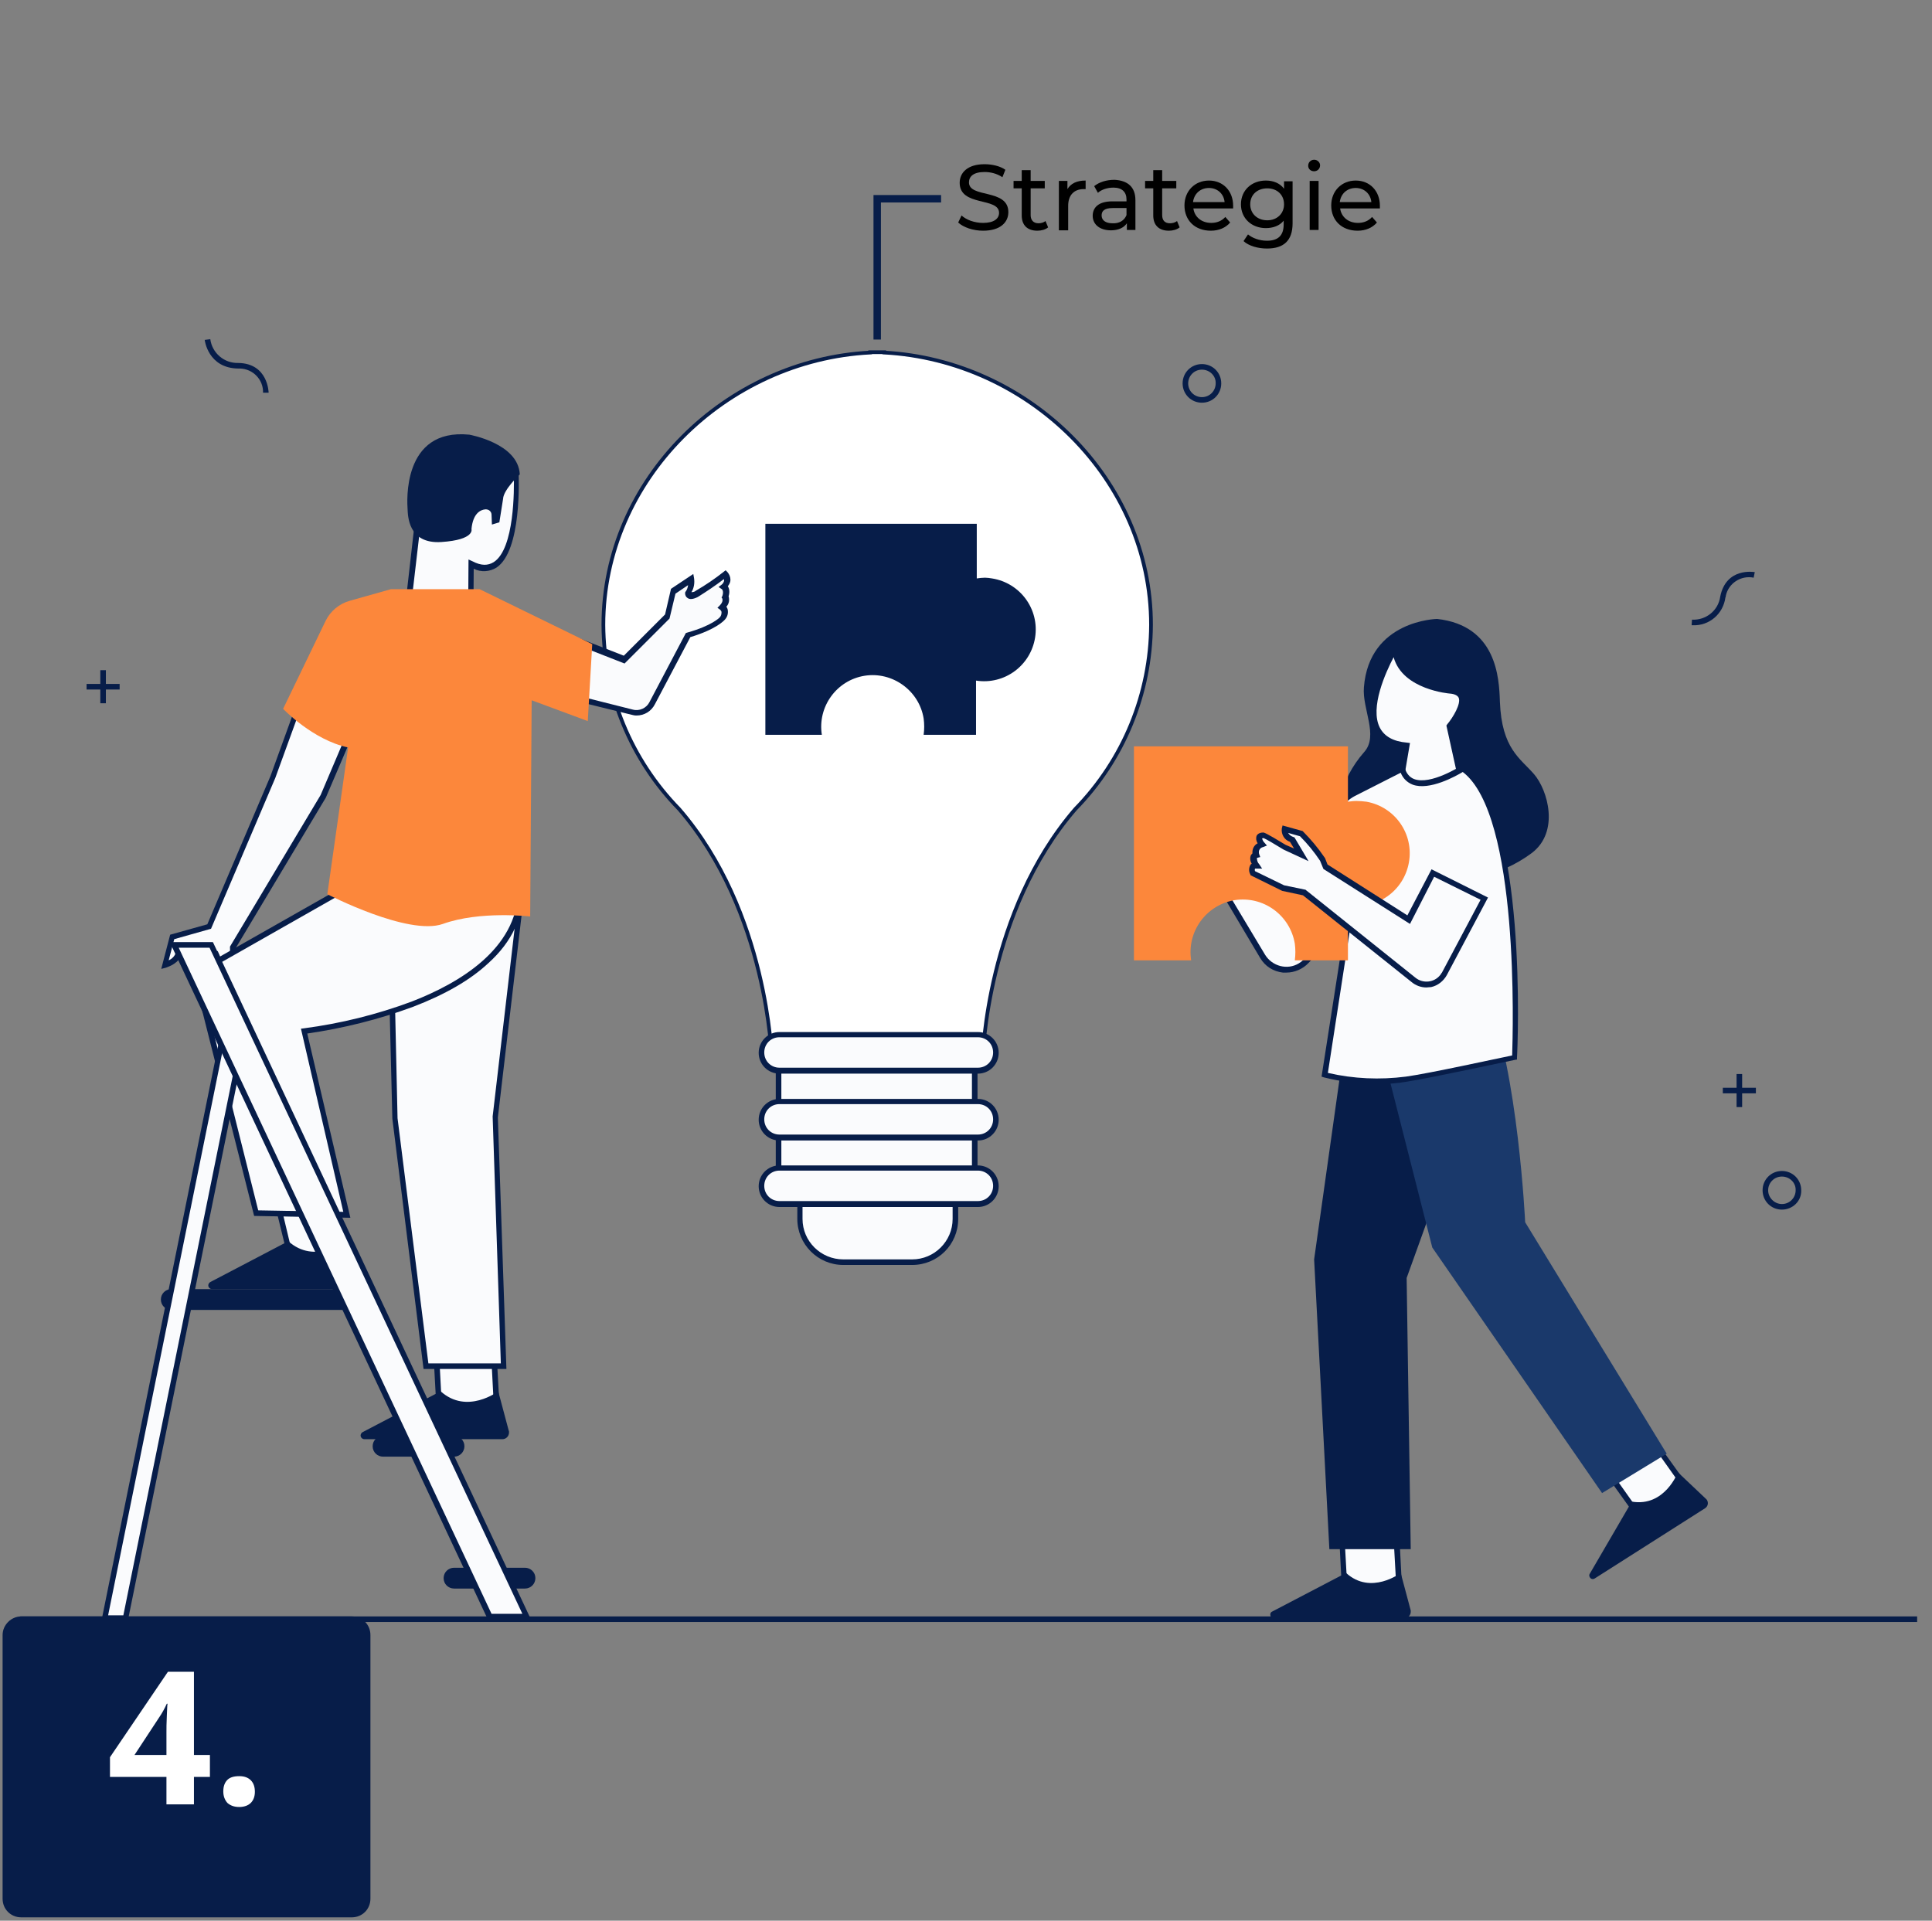 <?xml version="1.0" encoding="utf-8"?>
<!-- Generator: Adobe Illustrator 26.0.2, SVG Export Plug-In . SVG Version: 6.00 Build 0)  -->
<svg version="1.1" id="Ebene_1" xmlns="http://www.w3.org/2000/svg" xmlns:xlink="http://www.w3.org/1999/xlink" x="0px" y="0px"
	 viewBox="0 0 520 517" style="enable-background:new 0 0 520 517;" xml:space="preserve">
<rect x="0" y="0" width="520" height="517" fill="#808080" stroke="none"/>
<style type="text/css">
	.st0{fill:#071D49;}
	.st1{enable-background:new    ;}
	.st2{fill:#FFFFFF;}
	.st3{fill:none;stroke:#071D49;stroke-width:2;}
	.st4{fill:#FFFFFF;stroke:#071D49;stroke-miterlimit:10;}
	.st5{fill:#FAFBFD;}
	.st6{fill:#FC873B;}
	.st7{fill:#1A396B;}
</style>
<path id="Rechteck_1379" class="st0" d="M5.7,435.1h89c2.8,0,5,2.2,5,5v71c0,2.8-2.2,5-5,5h-89c-2.8,0-5-2.2-5-5v-71
	C0.7,437.4,3,435.1,5.7,435.1z"/>
<g id="_4.">
	<g class="st1">
		<path class="st2" d="M56.5,478.3h-4.3v7.4h-7.4v-7.4H29.6V473l15.6-23h7v22.4h4.3V478.3z M44.8,472.4v-6.1c0-1,0-2.5,0.1-4.4
			c0.1-1.9,0.1-3,0.2-3.3h-0.2c-0.6,1.3-1.3,2.6-2.2,3.9l-6.5,9.9H44.8z"/>
		<path class="st2" d="M60.1,482.2c0-1.4,0.4-2.4,1.1-3.1c0.7-0.7,1.8-1,3.2-1c1.4,0,2.4,0.4,3.1,1.1c0.7,0.7,1.1,1.7,1.1,3.1
			c0,1.3-0.4,2.3-1.1,3c-0.7,0.7-1.8,1.1-3.1,1.1c-1.4,0-2.4-0.4-3.2-1.1C60.5,484.5,60.1,483.5,60.1,482.2z"/>
	</g>
</g>
<g>
	<g class="st1">
		<path d="M257.9,59.9l0.9-1.9c1.3,1.2,3.5,2,5.8,2c3,0,4.3-1.2,4.3-2.7c0-4.3-10.6-1.6-10.6-8.1c0-2.7,2.1-5,6.7-5
			c2,0,4.2,0.5,5.6,1.5l-0.8,2c-1.5-1-3.2-1.4-4.8-1.4c-3,0-4.2,1.2-4.2,2.8c0,4.3,10.6,1.6,10.6,8c0,2.7-2.1,5-6.8,5
			C261.9,62.1,259.3,61.2,257.9,59.9z"/>
		<path d="M282.1,61.2c-0.7,0.6-1.8,0.9-2.9,0.9c-2.7,0-4.2-1.5-4.2-4.1v-7.3h-2.2v-2h2.2v-2.9h2.4v2.9h3.8v2h-3.8v7.2
			c0,1.4,0.8,2.2,2.1,2.2c0.7,0,1.4-0.2,1.9-0.6L282.1,61.2z"/>
	</g>
	<g class="st1">
		<path d="M292.2,48.6v2.3c-0.2,0-0.4,0-0.5,0c-2.6,0-4.2,1.6-4.2,4.5v6.6H285V48.7h2.3v2.2C288.2,49.4,289.8,48.6,292.2,48.6z"/>
	</g>
	<g class="st1">
		<path d="M305.6,53.9v8h-2.3v-1.8c-0.8,1.2-2.3,1.9-4.3,1.9c-3,0-4.9-1.6-4.9-3.9c0-2.1,1.4-3.9,5.3-3.9h3.8v-0.5
			c0-2-1.2-3.2-3.5-3.2c-1.6,0-3.2,0.5-4.2,1.4l-1-1.8c1.4-1.1,3.3-1.7,5.5-1.7C303.5,48.6,305.6,50.3,305.6,53.9z M303.2,57.9V56
			h-3.7c-2.4,0-3,0.9-3,2c0,1.3,1.1,2.1,2.9,2.1C301.2,60.2,302.6,59.4,303.2,57.9z"/>
	</g>
	<g class="st1">
		<path d="M317.5,61.2c-0.7,0.6-1.8,0.9-2.9,0.9c-2.7,0-4.2-1.5-4.2-4.1v-7.3h-2.2v-2h2.2v-2.9h2.4v2.9h3.8v2h-3.8v7.2
			c0,1.4,0.7,2.2,2.1,2.2c0.7,0,1.4-0.2,1.9-0.6L317.5,61.2z"/>
	</g>
	<path d="M331.9,56.1h-10.7c0.3,2.3,2.2,3.9,4.8,3.9c1.5,0,2.8-0.5,3.8-1.6l1.3,1.5c-1.2,1.4-3,2.2-5.2,2.2c-4.3,0-7.1-2.8-7.1-6.8
		c0-3.9,2.8-6.7,6.6-6.7c3.8,0,6.5,2.8,6.5,6.8C331.9,55.6,331.9,55.9,331.9,56.1z M321.1,54.4h8.5c-0.2-2.2-1.9-3.8-4.2-3.8
		C323.1,50.6,321.4,52.1,321.1,54.4z"/>
	<path d="M347.9,48.7v11.4c0,4.7-2.4,6.8-6.9,6.8c-2.4,0-4.9-0.7-6.3-2l1.2-1.8c1.2,1,3.1,1.7,5.1,1.7c3.1,0,4.5-1.5,4.5-4.4v-1
		c-1.1,1.4-2.9,2-4.8,2c-3.8,0-6.7-2.6-6.7-6.4c0-3.8,2.9-6.4,6.7-6.4c2,0,3.8,0.7,4.9,2.2v-2H347.9z M345.6,55
		c0-2.6-1.9-4.3-4.5-4.3c-2.7,0-4.6,1.7-4.6,4.3c0,2.5,1.9,4.3,4.6,4.3C343.7,59.3,345.6,57.5,345.6,55z"/>
	<path d="M352.1,44.6c0-0.9,0.7-1.6,1.6-1.6s1.6,0.7,1.6,1.5c0,0.9-0.7,1.6-1.6,1.6C352.8,46.1,352.1,45.5,352.1,44.6z M352.5,48.7
		h2.4v13.2h-2.4V48.7z"/>
	<path d="M371.4,56.1h-10.7c0.3,2.3,2.2,3.9,4.8,3.9c1.5,0,2.8-0.5,3.8-1.6l1.3,1.5c-1.2,1.4-3,2.2-5.2,2.2c-4.3,0-7.1-2.8-7.1-6.8
		c0-3.9,2.8-6.7,6.6-6.7c3.8,0,6.5,2.8,6.5,6.8C371.4,55.6,371.4,55.9,371.4,56.1z M360.6,54.4h8.5c-0.2-2.2-1.9-3.8-4.2-3.8
		C362.6,50.6,360.9,52.1,360.6,54.4z"/>
</g>
<path id="Pfad_1019" class="st3" d="M236.1,91.4V53.5h17.2"/>
<g id="Environment">
	<g id="Gruppe_24881">
		<path id="Pfad_719" class="st0" d="M32.2,184.1h-3.7v-3.7H27v3.7h-3.7v1.5H27v3.7h1.5v-3.7h3.7L32.2,184.1z"/>
	</g>
	<g id="Gruppe_24882">
		<path id="Pfad_720" class="st0" d="M472.6,292.8h-3.7v-3.7h-1.5v3.7h-3.7v1.5h3.7v3.7h1.5v-3.7h3.7V292.8z"/>
	</g>
	<g id="Gruppe_24883">
		<path id="Pfad_721" class="st0" d="M323.5,108.4c-2.9,0-5.2-2.3-5.2-5.2s2.3-5.2,5.2-5.2s5.2,2.3,5.2,5.2S326.4,108.4,323.5,108.4
			L323.5,108.4z M323.5,99.5c-2.1,0-3.7,1.7-3.7,3.7c0,2.1,1.7,3.7,3.7,3.7c2.1,0,3.7-1.7,3.7-3.7c0,0,0,0,0,0l0,0
			C327.3,101.2,325.6,99.5,323.5,99.5z"/>
	</g>
	<g id="Gruppe_24884">
		<path id="Pfad_722" class="st0" d="M479.6,325.6c-2.9,0-5.2-2.3-5.2-5.2c0-2.9,2.3-5.2,5.2-5.2c2.9,0,5.2,2.3,5.2,5.2c0,0,0,0,0,0
			l0,0C484.9,323.3,482.5,325.6,479.6,325.6z M479.6,316.7c-2.1,0-3.7,1.7-3.7,3.7s1.7,3.7,3.7,3.7c2.1,0,3.7-1.7,3.7-3.7l0,0
			C483.4,318.4,481.7,316.7,479.6,316.7z"/>
	</g>
	<g id="Gruppe_24885">
		<path id="Pfad_723" class="st0" d="M72.3,105.7h-1.5c0.1-3.5-2.7-6.4-6.2-6.5h-0.5c-8.1-0.1-9-7.6-9-7.7l1.5-0.2
			c0.5,3.7,3.7,6.5,7.5,6.4C72.2,97.8,72.3,105.7,72.3,105.7z"/>
	</g>
	<g id="Gruppe_24886">
		<path id="Pfad_724" class="st0" d="M455.6,168.3h-0.3l0.1-1.5c3.8,0.2,7.1-2.5,7.6-6.2c1.6-8,9.2-6.6,9.3-6.6l-0.3,1.5
			c-3.4-0.7-6.8,1.5-7.5,4.9c0,0,0,0,0,0c0,0.1,0,0.3-0.1,0.4C463.8,165.3,460,168.5,455.6,168.3z"/>
	</g>
</g>
<g id="Lamp">
	<g id="Gruppe_24887">
		<path id="Pfad_725" class="st4" d="M309.8,168.2c0-39.2-33-71.2-71.8-73.3v-0.1c-0.6,0-1.2,0-1.9,0s-1.2,0-1.9,0v0.1
			c-38.8,2-71.8,34.1-71.8,73.3c0.1,18.5,7.4,36.3,20.4,49.6l0,0c23.9,27.6,24.9,66.9,24.9,66.9h56.8c0,0,1-39.2,24.9-66.9l0,0
			C302.4,204.5,309.7,186.7,309.8,168.2z"/>
	</g>
	<g id="Gruppe_24890">
		<g id="Gruppe_24888">
			<path id="Pfad_726" class="st5" d="M262.3,280.2h-52.8V322h5.8v6.1c0,6.5,5.2,11.7,11.7,11.7c0,0,0,0,0,0h18.5
				c6.5,0,11.7-5.2,11.7-11.7V322h5.1V280.2z"/>
		</g>
		<g id="Gruppe_24889">
			<path id="Pfad_727" class="st0" d="M245.5,340.5H227c-6.9,0-12.4-5.6-12.4-12.4v-5.4h-5.8v-43.2h54.3v43.2h-5.2v5.4
				C257.9,335,252.4,340.5,245.5,340.5C245.5,340.5,245.5,340.5,245.5,340.5z M210.3,321.2h5.7v6.9c0,6,4.9,10.9,11,10.9
				c0,0,0,0,0,0h18.5c6,0,10.9-4.9,10.9-10.9v-6.9h5.2V281h-51.3L210.3,321.2z"/>
		</g>
	</g>
	<g id="Gruppe_24893">
		<g id="Gruppe_24891">
			<path id="Rechteck_1288" class="st5" d="M209.8,278.5h53.4c2.7,0,4.9,2.2,4.9,4.9l0,0c0,2.7-2.2,4.9-4.9,4.9h-53.4
				c-2.7,0-4.9-2.2-4.9-4.9l0,0C204.9,280.7,207.1,278.5,209.8,278.5z"/>
		</g>
		<g id="Gruppe_24892">
			<path id="Pfad_728" class="st0" d="M263.2,289h-53.4c-3.1,0-5.6-2.5-5.6-5.6c0-3.1,2.5-5.6,5.6-5.6h53.4c3.1,0,5.6,2.5,5.6,5.6
				C268.8,286.5,266.3,289,263.2,289z M209.8,279.2c-2.3,0-4.1,1.8-4.1,4.1s1.8,4.1,4.1,4.1h53.4c2.3,0,4.1-1.8,4.1-4.1
				s-1.8-4.1-4.1-4.1H209.8L209.8,279.2z"/>
		</g>
	</g>
	<g id="Gruppe_24896">
		<g id="Gruppe_24894">
			<path id="Rechteck_1289" class="st5" d="M209.8,296.5h53.4c2.7,0,4.9,2.2,4.9,4.9l0,0c0,2.7-2.2,4.9-4.9,4.9l0,0h-53.4
				c-2.7,0-4.9-2.2-4.9-4.9c0,0,0,0,0,0l0,0C204.9,298.7,207.1,296.5,209.8,296.5z"/>
		</g>
		<g id="Gruppe_24895">
			<path id="Pfad_729" class="st0" d="M263.2,307h-53.4c-3.1,0-5.6-2.5-5.6-5.6c0-3.1,2.5-5.6,5.6-5.6c0,0,0,0,0,0h53.4
				c3.1,0,5.6,2.5,5.6,5.6C268.8,304.5,266.3,307,263.2,307L263.2,307z M209.8,297.2c-2.3,0-4.1,1.8-4.1,4.1s1.8,4.1,4.1,4.1h53.4
				c2.3,0,4.1-1.8,4.1-4.1s-1.8-4.1-4.1-4.1H209.8L209.8,297.2z"/>
		</g>
	</g>
	<g id="Gruppe_24899">
		<g id="Gruppe_24897">
			<path id="Rechteck_1290" class="st5" d="M209.8,314.4h53.4c2.7,0,4.9,2.2,4.9,4.9l0,0c0,2.7-2.2,4.9-4.9,4.9h-53.4
				c-2.7,0-4.9-2.2-4.9-4.9l0,0C204.9,316.6,207.1,314.4,209.8,314.4z"/>
		</g>
		<g id="Gruppe_24898">
			<path id="Pfad_730" class="st0" d="M263.2,324.9h-53.4c-3.1,0-5.6-2.5-5.6-5.6c0-3.1,2.5-5.6,5.6-5.6c0,0,0,0,0,0h53.4
				c3.1,0,5.6,2.5,5.6,5.6C268.8,322.4,266.3,324.9,263.2,324.9L263.2,324.9z M209.8,315.1c-2.3,0-4.1,1.8-4.1,4.1s1.8,4.1,4.1,4.1
				h53.4c2.3,0,4.1-1.8,4.1-4.1s-1.8-4.1-4.1-4.1H209.8L209.8,315.1z"/>
		</g>
	</g>
	<g id="Gruppe_24900">
		<path id="Pfad_731" class="st0" d="M265.1,155.5c-0.7,0-1.5,0.1-2.2,0.2V141H206v56.8h15.2c-1.2-7.6,4-14.7,11.5-15.9
			s14.7,4,15.9,11.5c0.2,1.5,0.2,2.9,0,4.4h14.1v-14.6c7.6,1.2,14.7-4,15.9-11.6s-4-14.7-11.6-15.9
			C266.4,155.6,265.7,155.5,265.1,155.5L265.1,155.5z"/>
	</g>
</g>
<g id="Man">
	<g id="Gruppe_24903">
		<g id="Gruppe_24901">
			<path id="Pfad_732" class="st5" d="M74.8,324.1l3.6,14.9h15.5l-3.6-14.9L74.8,324.1z"/>
		</g>
		<g id="Gruppe_24902">
			<path id="Pfad_733" class="st0" d="M94.8,339.8H77.8l-4-16.4h17.1L94.8,339.8z M78.9,338.3h14l-3.2-13.4h-14L78.9,338.3z"/>
		</g>
	</g>
	<g id="Gruppe_24904">
		<path id="Pfad_734" class="st0" d="M93.1,334.1c0,0-8.4,6.4-15.5,0l-21,11c-0.5,0.3-0.7,0.9-0.4,1.4c0,0,0,0,0,0
			c0.2,0.3,0.5,0.5,0.9,0.5h37.1c1,0,1.8-0.8,1.8-1.8l0,0c0-0.2,0-0.3-0.1-0.5L93.1,334.1z"/>
	</g>
	<g id="Gruppe_24907">
		<g id="Gruppe_24905">
			<path id="Pfad_735" class="st5" d="M117.4,364l0.8,14.9h15.5l-0.8-14.9H117.4z"/>
		</g>
		<g id="Gruppe_24906">
			<path id="Pfad_736" class="st0" d="M134.5,379.6h-17l-0.9-16.4h17L134.5,379.6z M118.9,378.1h14l-0.7-13.4h-14L118.9,378.1z"/>
		</g>
	</g>
	<g id="Gruppe_24908">
		<path id="Pfad_737" class="st0" d="M134.1,374.5c0,0-8.4,6.4-15.5,0l-21,11c-0.5,0.3-0.7,0.9-0.4,1.4c0.2,0.3,0.5,0.5,0.9,0.5
			h37.1c1,0,1.8-0.8,1.8-1.8c0,0,0,0,0-0.1c0-0.2,0-0.3-0.1-0.5L134.1,374.5z"/>
	</g>
	<g id="Gruppe_24911">
		<g id="Gruppe_24909">
			<path id="Pfad_738" class="st5" d="M154.9,172.3l13.2,5.2l11.6-11.6l1.6-6.8l4.8-3.2c0.2,1.3-0.1,2.5-0.8,3.6c0,0,0,1.6,2.4,0.4
				c2.6-1.6,5.2-3.3,7.6-5.2c0.8,0.8,0.8,2,0,2.8c0,0,0,0,0,0c-0.1,0.1-0.3,0.2-0.4,0.3c0,0,1.2,0.8,0.4,2.8c0,0,0.8,1.2-0.8,2.8
				c0,0,1.6,1.2,0,3.2c0,0-2,2.4-9.2,4.4l-9.7,18.3c-1,1.9-3.2,2.9-5.4,2.4l-14.1-3.5L154.9,172.3z"/>
		</g>
		<g id="Gruppe_24910">
			<path id="Pfad_739" class="st0" d="M171.3,192.6c-0.5,0-0.9-0.1-1.3-0.2l-14.6-3.6l-1.3-17.7l13.8,5.4l11.1-11.1l1.6-6.9l6-4
				l0.2,1.1c0.2,1.3,0,2.7-0.7,3.8c0.4,0,0.9-0.1,1.2-0.4c2.6-1.5,5.1-3.2,7.5-5.1l0.5-0.4l0.5,0.5c0.5,0.6,0.8,1.3,0.8,2.1
				c0,0.6-0.3,1.2-0.7,1.7c0.5,0.8,0.5,1.8,0.2,2.7c0.3,1,0.1,2.1-0.6,2.8c0.2,0.3,0.4,0.7,0.4,1.1c0.1,0.9-0.2,1.8-0.9,2.5
				c-0.1,0.1-2.2,2.5-9.2,4.6l-9.5,18C175.3,191.5,173.4,192.6,171.3,192.6z M156.8,187.6l13.5,3.4c1.8,0.5,3.7-0.4,4.5-2l9.8-18.6
				l0.3-0.1c6.8-1.9,8.8-4.1,8.8-4.1c0.4-0.4,0.5-0.9,0.5-1.4c0-0.3-0.2-0.5-0.4-0.7l-0.7-0.5l0.6-0.6c1.1-1.1,0.7-1.8,0.7-1.9
				l-0.2-0.3l0.2-0.3c0.5-1.4-0.1-1.9-0.1-1.9l-0.9-0.6l0.8-0.6c0.4-0.3,0.6-0.7,0.7-1.1c0-0.1,0-0.3-0.1-0.4
				c-2.2,1.7-4.6,3.3-7,4.8c-1.2,0.6-2.1,0.7-2.7,0.3c-0.5-0.3-0.7-0.8-0.7-1.3v-0.2l0.1-0.2c0.4-0.5,0.6-1.1,0.7-1.8l-3.4,2.3
				l-1.6,6.7l-12.1,12.1l-12.5-4.9L156.8,187.6z"/>
		</g>
	</g>
	<g id="Gruppe_24914">
		<g id="Gruppe_24912">
			<path id="Pfad_740" class="st5" d="M109.7,164.9l2.8-24.7l5.7-13.3l20.8,0.6c0,0,1.6,31.3-12.1,24.4l-0.1,15L109.7,164.9z"/>
		</g>
		<g id="Gruppe_24913">
			<path id="Pfad_741" class="st0" d="M127.4,167.7l-18.6-2.2l2.9-25.5l5.9-13.8l22,0.7v0.7c0,0.8,0.9,20.7-6,25.2
				c-1.8,1.1-4.1,1.3-6.1,0.3L127.4,167.7z M110.5,164.2l15.5,1.8l0.1-15.4l1.1,0.5c2.3,1.2,4.1,1.2,5.7,0.2
				c5.6-3.6,5.5-19.7,5.4-23.2l-19.6-0.6l-5.4,12.7L110.5,164.2z"/>
		</g>
	</g>
	<g id="Gruppe_24915">
		<path id="Pfad_742" class="st0" d="M130.7,137.1c-1.4,0.1-3.4,1.1-3.8,5.3c0,0,1,2.9-8.1,3.5s-9-7.3-9.1-8.9s-1.6-21.8,16.6-20
			c0,0,13.2,2.3,13.6,10.7c0,0-4.4,4.1-4.5,6.6l-1,6.3l-2,0.6l-0.1-2.6C132.3,137.7,131.6,137.1,130.7,137.1
			C130.7,137.1,130.7,137.1,130.7,137.1L130.7,137.1z"/>
	</g>
	<g id="Gruppe_24916">
		<path id="Rechteck_1291" class="st0" d="M46.1,347h52.6c1.5,0,2.8,1.2,2.8,2.8l0,0l0,0c0,1.5-1.2,2.8-2.8,2.8h0H46.1
			c-1.5,0-2.8-1.2-2.8-2.8l0,0l0,0C43.3,348.2,44.6,347,46.1,347C46.1,347,46.1,347,46.1,347z"/>
	</g>
	<g id="Gruppe_24917">
		<path id="Rechteck_1292" class="st0" d="M103.1,386.5h19.1c1.5,0,2.8,1.2,2.8,2.8l0,0l0,0c0,1.5-1.2,2.8-2.8,2.8c0,0,0,0,0,0
			h-19.1c-1.5,0-2.8-1.2-2.8-2.8c0,0,0,0,0,0l0,0C100.3,387.7,101.6,386.5,103.1,386.5L103.1,386.5z"/>
	</g>
	<g id="Gruppe_24918">
		<path id="Rechteck_1293" class="st0" d="M122.2,422h19.1c1.5,0,2.8,1.2,2.8,2.8l0,0l0,0c0,1.5-1.2,2.8-2.8,2.8l0,0h-19.1
			c-1.5,0-2.8-1.2-2.8-2.8l0,0l0,0C119.4,423.2,120.7,422,122.2,422L122.2,422z"/>
	</g>
	<g id="Gruppe_24921">
		<g id="Gruppe_24919">
			<path id="Pfad_743" class="st5" d="M105.4,264.9l0.9,36.2l8.3,66.7h20.9l-2.2-67.1l7-59.8l-32.7-3.4L105.4,264.9z"/>
		</g>
		<g id="Gruppe_24920">
			<path id="Pfad_744" class="st0" d="M136.3,368.5H114l-8.4-67.4l-0.9-36.2l0,0l2.2-28.2l34.2,3.6l-7.1,60.5L136.3,368.5z
				 M115.3,367h19.5l-2.2-66.4v-0.1l6.9-59l-31.2-3.2l-2.1,26.6L107,301L115.3,367z"/>
		</g>
	</g>
	<g id="Gruppe_24924">
		<g id="Gruppe_24922">
			<path id="Pfad_745" class="st5" d="M80.2,190.4l-6.8,18.7l-17.1,40.3l-10,2.8l-2,7.6c0,0,3-0.8,3.7-3h10.1l2.4,5.5
				c1.5-2.1,2.3-4.7,2.1-7.3L87,214.3l6.8-15.9L80.2,190.4z"/>
		</g>
		<g id="Gruppe_24923">
			<path id="Pfad_746" class="st0" d="M60.4,263.7l-2.7-6.2h-9.1c-1,2.2-3.9,2.9-4,3l-1.2,0.3l2.4-9.2l10-2.8l17-39.9l7.1-19.6
				l14.9,8.8l-7.1,16.6l-24.2,40.4c0.1,2.7-0.7,5.4-2.3,7.6L60.4,263.7z M47.5,256h11.1l2,4.6c1-1.7,1.4-3.7,1.3-5.6v-0.2L86.3,214
				l6.5-15.3l-12.2-7.2l-6.5,17.9L56.8,250l-9.9,2.8l-1.5,5.7c0.9-0.4,1.6-1.1,1.9-2L47.5,256z"/>
		</g>
	</g>
	<g id="Gruppe_24927">
		<g id="Gruppe_24925">
			<path id="Pfad_747" class="st5" d="M100.6,234.8l-41.2,23.4c-4.2,2.4-6.2,7.4-4.7,12L69,326.5l24.4,0.4l-11.5-49.4
				c0,0,58.4-6.5,58.4-38.3L100.6,234.8z"/>
		</g>
		<g id="Gruppe_24926">
			<path id="Pfad_748" class="st0" d="M94.3,327.8l-25.9-0.5L54,270.4c-1.5-4.9,0.6-10.3,5-12.8l41.4-23.5h0.2l40.3,4.5v0.7
				c0,7.5-3.1,14.2-9.4,19.9c-4.9,4.6-11.7,8.5-20.3,11.8c-9.2,3.4-18.8,5.8-28.5,7.2L94.3,327.8z M69.5,325.8l22.9,0.4L81,276.9
				l0.8-0.1c9.9-1.3,19.6-3.7,29-7.2c12.9-5,28.2-14.1,28.7-29.7l-38.7-4.3l-41,23.3c-3.9,2.2-5.7,6.9-4.3,11.1l0,0L69.5,325.8z"/>
		</g>
	</g>
	<g id="Gruppe_24928">
		<path id="Pfad_749" class="st6" d="M76.2,190.8c0,0,8,8.4,17.5,10.4l-5.6,39.5c0,0,21.8,11.3,31.1,8c10-3.6,23.5-2,23.5-2
			l0.4-58.2l15.1,5.6l1.2-20.7l-30.3-14.8h-23.9l-11,3.1c-2.9,0.8-5.3,2.8-6.6,5.5L76.2,190.8z"/>
	</g>
	<g id="Gruppe_24931">
		<g id="Gruppe_24929">
			<path id="Pfad_750" class="st5" d="M28.2,435.5h5.6L66,276.3h-5.5L28.2,435.5z"/>
		</g>
		<g id="Gruppe_24930">
			<path id="Pfad_751" class="st0" d="M34.4,436.3h-7.1l32.6-160.7H67L34.4,436.3z M29.1,434.8h4.1l32-157.8h-4.1L29.1,434.8z"/>
		</g>
	</g>
	<g id="Gruppe_24934">
		<g id="Gruppe_24932">
			<path id="Pfad_752" class="st5" d="M131.8,435.1h10L56.9,254.4h-10L131.8,435.1z"/>
		</g>
		<g id="Gruppe_24933">
			<path id="Pfad_753" class="st0" d="M142.9,435.9h-11.6l-0.2-0.4L45.7,253.6h11.6l0.2,0.4L142.9,435.9z M132.3,434.4h8.3
				L56.4,255.1h-8.3L132.3,434.4z"/>
		</g>
	</g>
</g>
<g id="Woman">
	<g id="Gruppe_24937">
		<g id="Gruppe_24935">
			<path id="Pfad_754" class="st5" d="M361.1,413.4l0.8,14.1h14.7l-0.8-14.1H361.1z"/>
		</g>
		<g id="Gruppe_24936">
			<path id="Pfad_755" class="st0" d="M377.4,428.3h-16.2l-0.8-15.6h16.2L377.4,428.3z M362.6,426.8h13.2l-0.7-12.6h-13.2
				L362.6,426.8z"/>
		</g>
	</g>
	<g id="Gruppe_24938">
		<path id="Pfad_756" class="st0" d="M377,423.4c0,0-8,6.1-14.7,0l-19.9,10.4c-0.5,0.2-0.6,0.8-0.4,1.3c0.2,0.3,0.5,0.5,0.8,0.5H378
			c0.9,0,1.7-0.8,1.7-1.7c0-0.1,0-0.3,0-0.4L377,423.4z"/>
	</g>
	<g id="Gruppe_24941">
		<g id="Gruppe_24939">
			<path id="Pfad_757" class="st5" d="M432.9,396.5l8.2,11.5l12.4-7.9l-8.2-11.5L432.9,396.5z"/>
		</g>
		<g id="Gruppe_24940">
			<path id="Pfad_758" class="st0" d="M440.9,409l-9.1-12.7l13.7-8.7l9.1,12.7L440.9,409z M434,396.7l7.3,10.3l11.2-7.1l-7.3-10.3
				L434,396.7z"/>
		</g>
	</g>
	<g id="Gruppe_24942">
		<path id="Pfad_759" class="st0" d="M451.6,396.3c0,0-3.5,9.4-12.4,7.9l-11.3,19.4c-0.3,0.4-0.1,1,0.3,1.3c0,0,0,0,0,0
			c0.3,0.2,0.7,0.2,1,0l29.7-18.9c0.8-0.5,1-1.5,0.5-2.3c-0.1-0.1-0.2-0.2-0.3-0.3L451.6,396.3z"/>
	</g>
	<g id="Gruppe_24943">
		<path id="Pfad_760" class="st0" d="M367.2,202.4c3.9-4.4-0.6-11.6-0.1-17.4c1.4-18.1,19.7-18.4,19.7-18.4
			c16,1.8,16.7,15.8,16.9,22.3c0.5,12.7,5.5,15.2,9.2,19.5s6.9,15.5-0.6,21.2c-17.1,12.8-45.2,9.1-50.5-3
			C358.5,219.3,360.6,209.9,367.2,202.4z"/>
	</g>
	<g id="Gruppe_24946">
		<g id="Gruppe_24944">
			<path id="Pfad_761" class="st5" d="M393.7,212l-3.6-16.5c0,0,7.5-9.1,0.3-9.6c0,0-14.2-1-14.9-11.2c0,0-14.8,24.5,3.1,26
				l-1.9,11.3H393.7z"/>
		</g>
		<g id="Gruppe_24945">
			<path id="Pfad_762" class="st0" d="M394.6,212.8l-18.8-0.1l1.9-11.4c-3.8-0.5-6.4-2.1-7.7-4.7c-3.9-7.7,4.5-21.7,4.8-22.3l1.2-2
				l0.1,2.4c0.6,9.5,14,10.6,14.1,10.6c1.9,0.1,3.1,0.8,3.6,2c1.2,2.8-2.1,7.2-3.1,8.5L394.6,212.8z M377.6,211.2h15.2l-3.5-15.9
				l0.2-0.3c1.6-1.9,3.8-5.6,3.1-7.2c-0.3-0.6-1.1-1-2.3-1.1c-0.1,0-12.8-1-15.2-9.8c-2.1,4-6.5,13.6-3.7,19c1.2,2.3,3.6,3.7,7.3,4
				l0.8,0.1L377.6,211.2z"/>
		</g>
	</g>
	<g id="Gruppe_24949">
		<g id="Gruppe_24947">
			<path id="Pfad_763" class="st5" d="M353.5,231.7l-8.5,13.4l-14.2-17.9l-6.5,4.1l15.7,26.1c2.1,3.5,6.6,4.6,10.1,2.6
				c0.6-0.4,1.1-0.8,1.6-1.3l20-21.5L353.5,231.7z"/>
		</g>
		<g id="Gruppe_24948">
			<path id="Pfad_764" class="st0" d="M346.2,261.8c-0.3,0-0.6,0-0.9,0c-2.6-0.3-4.8-1.7-6.1-3.9L323.2,231l7.7-4.8l14,17.6l8.3-13
				l19.8,6l-20.8,22.4C350.7,260.8,348.5,261.8,346.2,261.8z M325.2,231.5l15.3,25.5c1.9,3.1,6,4.2,9.1,2.3c0.5-0.3,1-0.7,1.5-1.2
				l19.1-20.6l-16.4-5l-8.8,13.9l-14.5-18.2L325.2,231.5z"/>
		</g>
	</g>
	<g id="Gruppe_24950">
		<path id="Pfad_765" class="st0" d="M388.4,316.8l-9.8,27.2l1.1,73h-21.9l-4.1-78l8.9-63.2l28.7-6.8L388.4,316.8z"/>
	</g>
	<g id="Gruppe_24951">
		<path id="Pfad_766" class="st7" d="M368.5,269l17,66.8l45.7,66.1l17.4-10.6L410.5,329c0,0-1.9-40.4-10.2-60.8L368.5,269z"/>
	</g>
	<g id="Gruppe_24954">
		<g id="Gruppe_24952">
			<path id="Pfad_767" class="st5" d="M377.5,206.9l-13.2,6.7c-1.6,0.8-3,2.1-3.9,3.7l-9.4,16.5l13.4,4.9l-7.9,50.7
				c7.2,1.8,14.7,2.2,22,1.2c6.6-0.9,29.3-5.8,29.3-5.8s3.1-66-14-77.8C393.8,206.9,379.9,215.8,377.5,206.9z"/>
		</g>
		<g id="Gruppe_24953">
			<path id="Pfad_768" class="st0" d="M370.9,291.8c-4.9,0-9.8-0.6-14.6-1.8l-0.6-0.2l7.9-50.7l-13.7-5l9.8-17.3
				c1-1.7,2.4-3.1,4.2-4l14-7.1l0.2,0.9c0.3,1.4,1.2,2.6,2.5,3.1c4.5,1.7,12.5-3.5,12.6-3.5l0.4-0.3l0.4,0.3
				c17.2,11.9,14.5,75.7,14.3,78.4v0.6l-0.6,0.1c-0.2,0-22.7,4.9-29.3,5.9C376.1,291.6,373.5,291.8,370.9,291.8z M357.4,288.8
				c6.9,1.6,14,1.9,21,1c6-0.8,25.1-5,28.6-5.7c0.2-6.4,2-64.7-13.3-76.3c-1.8,1.1-9,5.1-13.5,3.4c-1.5-0.6-2.6-1.7-3.2-3.2
				l-12.4,6.3c-1.5,0.8-2.7,1.9-3.6,3.4l-9,15.7l13.2,4.8L357.4,288.8z"/>
		</g>
	</g>
	<g id="Gruppe_24955">
		<path id="Pfad_769" class="st6" d="M365.1,215.6c-0.8,0-1.5,0.1-2.3,0.2v-14.9h-57.6v57.6h15.4c-1.2-7.7,4-14.9,11.7-16.2
			c7.7-1.2,14.9,4,16.2,11.7c0.2,1.5,0.2,3,0,4.5h14.3v-14.9c7.7,1.4,15-3.7,16.4-11.4s-3.7-15-11.4-16.4
			C366.9,215.7,366,215.6,365.1,215.6L365.1,215.6z"/>
	</g>
	<g id="Gruppe_24958">
		<g id="Gruppe_24956">
			<path id="Pfad_770" class="st5" d="M385.6,235l13.8,6.9l-10.7,20.2c-1.4,2.7-4.7,3.7-7.4,2.3c-0.3-0.2-0.6-0.3-0.9-0.6L351,240.2
				l-5.7-1.2l-8.1-4c0,0-0.8-2,0.8-2c0,0-1.6-2.4,0-2.8c-0.4-1.1,0.2-2.3,1.3-2.8c0.1,0,0.2-0.1,0.4-0.1c0,0-2.1-2.4,0.4-2.4
				c0.4,0,5.7,3.3,5.7,3.3l4.5,2l-2.5-4.1c0,0-2.4-0.8-2-2.9l4.5,1.2c2.1,2.1,4,4.4,5.7,6.9l0.8,2l22.4,14.2L385.6,235z"/>
		</g>
		<g id="Gruppe_24957">
			<path id="Pfad_771" class="st0" d="M383.9,265.8c-1.4,0-2.8-0.5-3.9-1.4l-29.3-23.4l-5.6-1.2l-8.5-4.2l-0.1-0.3
				c-0.4-0.7-0.4-1.6,0-2.4c0.1-0.2,0.2-0.3,0.4-0.4c-0.4-0.7-0.5-1.4-0.3-2.1c0.1-0.3,0.3-0.5,0.5-0.7c-0.1-1.1,0.4-2.2,1.4-2.7
				c-0.4-0.6-0.5-1.3-0.3-2c0.2-0.4,0.7-0.9,1.8-0.9c0.2,0,0.6,0,6,3.3l2.3,1l-1.1-1.8c-1.5-0.5-2.4-2-2.2-3.6l0.2-0.8l5.4,1.5
				l0.1,0.1c2.1,2.1,4.1,4.5,5.8,7l0.1,0.1l0.7,1.8l21.5,13.7l6.5-12.4l15.2,7.6l-11.1,20.9c-0.9,1.6-2.4,2.8-4.2,3.2
				C384.7,265.7,384.3,265.8,383.9,265.8z M345.6,238.3l5.8,1.2l0.1,0.1l29.5,23.6c2,1.6,5,1.3,6.6-0.7c0,0,0,0,0,0
				c0.2-0.2,0.3-0.5,0.5-0.7l10.4-19.6L386,236l-6.5,12.7l-23.3-14.8l-0.9-2.2c-1.6-2.4-3.4-4.6-5.4-6.6l-3.2-0.9
				c0.3,0.5,0.8,0.9,1.4,1.1l0.3,0.1l3.8,6.4l-6.7-3.1c-2.3-1.4-4.8-2.9-5.4-3.1c-0.1,0-0.3,0-0.4,0.1c0.1,0.4,0.3,0.8,0.6,1.1
				l0.7,0.8l-1,0.4c-0.5,0.1-0.9,0.4-1.1,0.9c-0.1,0.3-0.1,0.7,0,1l0.3,0.8l-0.8,0.2c0,0-0.1,0-0.1,0.1c0,0.6,0.2,1.2,0.6,1.6
				l0.8,1.2H338c-0.1,0-0.2,0-0.2,0c-0.1,0.2-0.1,0.5,0,0.7L345.6,238.3z"/>
		</g>
	</g>
</g>
<g id="Gruppe_24960">
	<g id="Gruppe_24959">
		<rect id="Rechteck_1294" x="5.4" y="435.1" class="st0" width="510.6" height="1.5"/>
	</g>
</g>
</svg>
